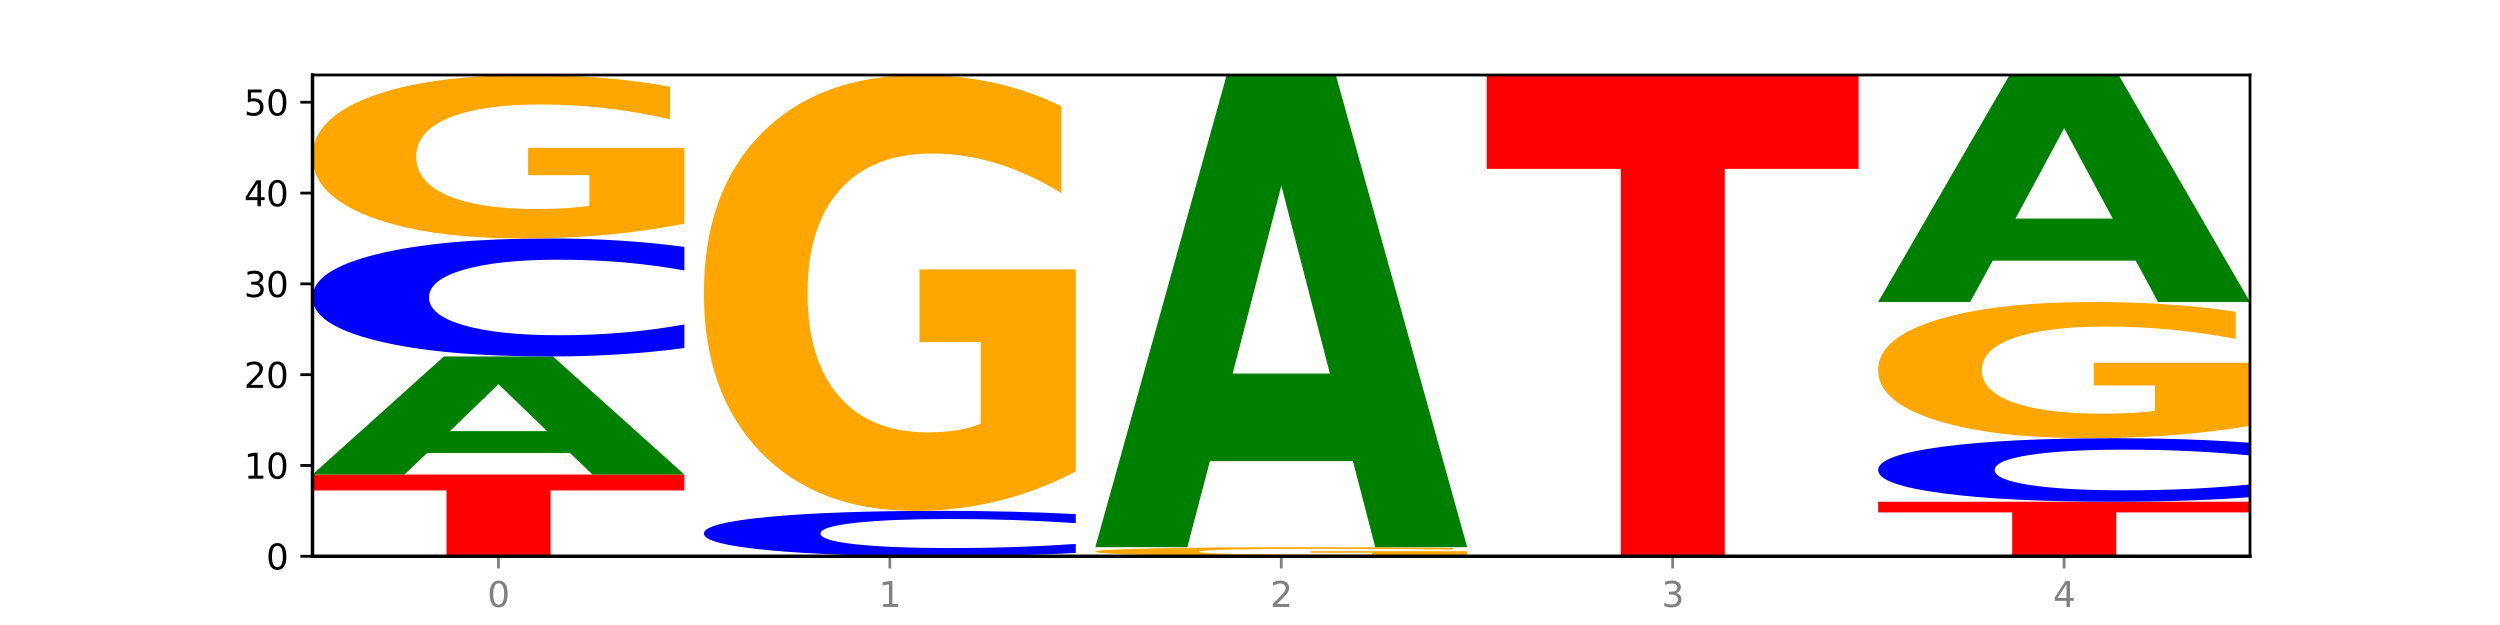 <?xml version="1.0" encoding="utf-8" standalone="no"?>
<!DOCTYPE svg PUBLIC "-//W3C//DTD SVG 1.1//EN"
  "http://www.w3.org/Graphics/SVG/1.1/DTD/svg11.dtd">
<svg xmlns:xlink="http://www.w3.org/1999/xlink" width="720pt" height="180pt" viewBox="0 0 720 180" xmlns="http://www.w3.org/2000/svg" version="1.1">
 <defs>
  <style type="text/css">*{stroke-linejoin: round; stroke-linecap: butt}</style>
 </defs>
 <g id="figure_1">
  <g id="patch_1">
   <path d="M 0 180 
L 720 180 
L 720 0 
L 0 0 
z
" style="fill: #ffffff"/>
  </g>
  <g id="axes_1">
   <g id="patch_2">
    <path d="M 90 160.2 
L 648 160.2 
L 648 21.6 
L 90 21.6 
z
" style="fill: #ffffff"/>
   </g>
   <g id="line2d_1">
    <path d="M 90 160.2 
L 648 160.2 
" clip-path="url(#p839de9e1f1)" style="fill: none; stroke: #000000; stroke-width: 0.5; stroke-linecap: square"/>
   </g>
   <g id="patch_3">
    <path d="M 90 136.664 
L 197.091 136.664 
L 197.091 141.254 
L 158.563 141.254 
L 158.563 160.2 
L 128.603 160.2 
L 128.603 141.254 
L 90 141.254 
L 90 136.664 
z
" clip-path="url(#p839de9e1f1)" style="fill: #ff0000"/>
   </g>
   <g id="patch_4">
    <path d="M 164.182 130.471 
L 122.997 130.471 
L 116.494 136.664 
L 90 136.664 
L 127.835 102.668 
L 159.255 102.668 
L 197.091 136.664 
L 170.619 136.664 
L 164.182 130.471 
z
M 129.565 124.161 
L 157.548 124.161 
L 143.578 110.639 
L 129.565 124.161 
z
" clip-path="url(#p839de9e1f1)" style="fill: #008000"/>
   </g>
   <g id="patch_5">
    <path d="M 197.091 100.231 
Q 188.133 101.439 178.446 102.05 
Q 168.76 102.668 158.21 102.668 
Q 126.749 102.668 108.375 98.089 
Q 90 93.511 90 85.68 
Q 90 77.822 108.375 73.25 
Q 126.749 68.672 158.21 68.672 
Q 168.76 68.672 178.446 69.29 
Q 188.133 69.901 197.091 71.109 
L 197.091 77.885 
Q 188.052 76.284 179.283 75.54 
Q 170.514 74.795 160.827 74.795 
Q 143.451 74.795 133.495 77.696 
Q 123.565 80.589 123.565 85.68 
Q 123.565 90.751 133.495 93.651 
Q 143.451 96.544 160.827 96.544 
Q 170.514 96.544 179.283 95.8 
Q 188.052 95.048 197.091 93.447 
L 197.091 100.231 
z
" clip-path="url(#p839de9e1f1)" style="fill: #0000ff"/>
   </g>
   <g id="patch_6">
    <path d="M 197.091 64.413 
Q 186.291 66.542 174.674 67.612 
Q 163.058 68.672 150.674 68.672 
Q 122.689 68.672 106.344 62.332 
Q 90 55.992 90 45.15 
Q 90 34.182 106.632 27.891 
Q 123.289 21.6 152.258 21.6 
Q 163.418 21.6 173.642 22.456 
Q 183.891 23.302 192.963 24.974 
L 192.963 34.357 
Q 183.603 32.208 174.338 31.149 
Q 165.074 30.079 155.762 30.079 
Q 138.529 30.079 129.193 33.988 
Q 119.857 37.887 119.857 45.15 
Q 119.857 52.346 128.857 56.274 
Q 137.857 60.193 154.418 60.193 
Q 158.93 60.193 162.794 59.969 
Q 166.658 59.736 169.73 59.25 
L 169.73 50.44 
L 152.09 50.44 
L 152.09 42.593 
L 197.091 42.593 
L 197.091 64.413 
z
" clip-path="url(#p839de9e1f1)" style="fill: #ffa600"/>
   </g>
   <g id="patch_7">
    <path d="M 309.818 159.263 
Q 300.86 159.727 291.174 159.962 
Q 281.487 160.2 270.937 160.2 
Q 239.477 160.2 221.102 158.439 
Q 202.727 156.678 202.727 153.666 
Q 202.727 150.644 221.102 148.886 
Q 239.477 147.125 270.937 147.125 
Q 281.487 147.125 291.174 147.362 
Q 300.86 147.597 309.818 148.062 
L 309.818 150.668 
Q 300.779 150.052 292.01 149.766 
Q 283.241 149.48 273.555 149.48 
Q 256.178 149.48 246.222 150.595 
Q 236.293 151.708 236.293 153.666 
Q 236.293 155.616 246.222 156.732 
Q 256.178 157.845 273.555 157.845 
Q 283.241 157.845 292.01 157.558 
Q 300.779 157.269 309.818 156.654 
L 309.818 159.263 
z
" clip-path="url(#p839de9e1f1)" style="fill: #0000ff"/>
   </g>
   <g id="patch_8">
    <path d="M 309.818 135.767 
Q 299.018 141.446 287.402 144.298 
Q 275.785 147.125 263.401 147.125 
Q 235.416 147.125 219.072 130.219 
Q 202.727 113.313 202.727 84.401 
Q 202.727 55.153 219.36 38.376 
Q 236.016 21.6 264.985 21.6 
Q 276.145 21.6 286.37 23.882 
Q 296.618 26.138 305.69 30.598 
L 305.69 55.619 
Q 296.33 49.889 287.066 47.063 
Q 277.801 44.21 268.489 44.21 
Q 251.257 44.21 241.92 54.634 
Q 232.584 65.032 232.584 84.401 
Q 232.584 103.589 241.584 114.064 
Q 250.585 124.514 267.145 124.514 
Q 271.657 124.514 275.521 123.918 
Q 279.385 123.295 282.457 121.999 
L 282.457 98.507 
L 264.817 98.507 
L 264.817 77.582 
L 309.818 77.582 
L 309.818 135.767 
z
" clip-path="url(#p839de9e1f1)" style="fill: #ffa600"/>
   </g>
   <g id="patch_9">
    <path d="M 422.545 159.963 
Q 411.745 160.082 400.129 160.141 
Q 388.513 160.2 376.128 160.2 
Q 348.143 160.2 331.799 159.848 
Q 315.455 159.496 315.455 158.893 
Q 315.455 158.284 332.087 157.934 
Q 348.743 157.585 377.712 157.585 
Q 388.873 157.585 399.097 157.632 
Q 409.345 157.679 418.417 157.772 
L 418.417 158.294 
Q 409.057 158.174 399.793 158.115 
Q 390.529 158.056 381.216 158.056 
Q 363.984 158.056 354.648 158.273 
Q 345.311 158.49 345.311 158.893 
Q 345.311 159.293 354.312 159.511 
Q 363.312 159.729 379.872 159.729 
Q 384.384 159.729 388.249 159.717 
Q 392.113 159.704 395.185 159.677 
L 395.185 159.187 
L 377.544 159.187 
L 377.544 158.751 
L 422.545 158.751 
L 422.545 159.963 
z
" clip-path="url(#p839de9e1f1)" style="fill: #ffa600"/>
   </g>
   <g id="patch_10">
    <path d="M 389.637 132.813 
L 348.451 132.813 
L 341.948 157.585 
L 315.455 157.585 
L 353.29 21.6 
L 384.71 21.6 
L 422.545 157.585 
L 396.074 157.585 
L 389.637 132.813 
z
M 355.02 107.574 
L 383.002 107.574 
L 369.033 53.483 
L 355.02 107.574 
z
" clip-path="url(#p839de9e1f1)" style="fill: #008000"/>
   </g>
   <g id="patch_11">
    <path d="M 428.182 21.6 
L 535.273 21.6 
L 535.273 48.631 
L 496.745 48.631 
L 496.745 160.2 
L 466.784 160.2 
L 466.784 48.631 
L 428.182 48.631 
L 428.182 21.6 
z
" clip-path="url(#p839de9e1f1)" style="fill: #ff0000"/>
   </g>
   <g id="patch_12">
    <path d="M 540.909 144.509 
L 648 144.509 
L 648 147.57 
L 609.472 147.57 
L 609.472 160.2 
L 579.512 160.2 
L 579.512 147.57 
L 540.909 147.57 
L 540.909 144.509 
z
" clip-path="url(#p839de9e1f1)" style="fill: #ff0000"/>
   </g>
   <g id="patch_13">
    <path d="M 648 143.197 
Q 639.042 143.848 629.356 144.177 
Q 619.669 144.509 609.119 144.509 
Q 577.658 144.509 559.284 142.044 
Q 540.909 139.579 540.909 135.362 
Q 540.909 131.131 559.284 128.669 
Q 577.658 126.204 609.119 126.204 
Q 619.669 126.204 629.356 126.537 
Q 639.042 126.866 648 127.516 
L 648 131.165 
Q 638.961 130.303 630.192 129.902 
Q 621.423 129.501 611.736 129.501 
Q 594.36 129.501 584.404 131.063 
Q 574.474 132.621 574.474 135.362 
Q 574.474 138.092 584.404 139.654 
Q 594.36 141.212 611.736 141.212 
Q 621.423 141.212 630.192 140.811 
Q 638.961 140.407 648 139.544 
L 648 143.197 
z
" clip-path="url(#p839de9e1f1)" style="fill: #0000ff"/>
   </g>
   <g id="patch_14">
    <path d="M 648 122.655 
Q 637.2 124.429 625.583 125.321 
Q 613.967 126.204 601.583 126.204 
Q 573.598 126.204 557.254 120.921 
Q 540.909 115.638 540.909 106.603 
Q 540.909 97.463 557.542 92.22 
Q 574.198 86.977 603.167 86.977 
Q 614.327 86.977 624.551 87.69 
Q 634.8 88.395 643.872 89.789 
L 643.872 97.608 
Q 634.512 95.818 625.247 94.934 
Q 615.983 94.043 606.671 94.043 
Q 589.438 94.043 580.102 97.301 
Q 570.766 100.55 570.766 106.603 
Q 570.766 112.599 579.766 115.873 
Q 588.766 119.138 605.327 119.138 
Q 609.839 119.138 613.703 118.952 
Q 617.567 118.757 620.639 118.352 
L 620.639 111.011 
L 602.999 111.011 
L 602.999 104.472 
L 648 104.472 
L 648 122.655 
z
" clip-path="url(#p839de9e1f1)" style="fill: #ffa600"/>
   </g>
   <g id="patch_15">
    <path d="M 615.091 75.068 
L 573.906 75.068 
L 567.403 86.977 
L 540.909 86.977 
L 578.745 21.6 
L 610.165 21.6 
L 648 86.977 
L 621.528 86.977 
L 615.091 75.068 
z
M 580.474 62.934 
L 608.457 62.934 
L 594.487 36.929 
L 580.474 62.934 
z
" clip-path="url(#p839de9e1f1)" style="fill: #008000"/>
   </g>
   <g id="matplotlib.axis_1">
    <g id="xtick_1">
     <g id="line2d_2">
      <defs>
       <path id="mc87672fb6f" d="M 0 0 
L 0 3.5 
" style="stroke: #808080; stroke-width: 0.8"/>
      </defs>
      <g>
       <use xlink:href="#mc87672fb6f" x="143.545" y="160.2" style="fill: #808080; stroke: #808080; stroke-width: 0.8"/>
      </g>
     </g>
     <g id="text_1">
      <!-- 0 -->
      <g style="fill: #808080" transform="translate(140.364 174.798) scale(0.1 -0.1)">
       <defs>
        <path id="DejaVuSans-30" d="M 2034 4250 
Q 1547 4250 1301 3770 
Q 1056 3291 1056 2328 
Q 1056 1369 1301 889 
Q 1547 409 2034 409 
Q 2525 409 2770 889 
Q 3016 1369 3016 2328 
Q 3016 3291 2770 3770 
Q 2525 4250 2034 4250 
z
M 2034 4750 
Q 2819 4750 3233 4129 
Q 3647 3509 3647 2328 
Q 3647 1150 3233 529 
Q 2819 -91 2034 -91 
Q 1250 -91 836 529 
Q 422 1150 422 2328 
Q 422 3509 836 4129 
Q 1250 4750 2034 4750 
z
" transform="scale(0.016)"/>
       </defs>
       <use xlink:href="#DejaVuSans-30"/>
      </g>
     </g>
    </g>
    <g id="xtick_2">
     <g id="line2d_3">
      <g>
       <use xlink:href="#mc87672fb6f" x="256.273" y="160.2" style="fill: #808080; stroke: #808080; stroke-width: 0.8"/>
      </g>
     </g>
     <g id="text_2">
      <!-- 1 -->
      <g style="fill: #808080" transform="translate(253.091 174.798) scale(0.1 -0.1)">
       <defs>
        <path id="DejaVuSans-31" d="M 794 531 
L 1825 531 
L 1825 4091 
L 703 3866 
L 703 4441 
L 1819 4666 
L 2450 4666 
L 2450 531 
L 3481 531 
L 3481 0 
L 794 0 
L 794 531 
z
" transform="scale(0.016)"/>
       </defs>
       <use xlink:href="#DejaVuSans-31"/>
      </g>
     </g>
    </g>
    <g id="xtick_3">
     <g id="line2d_4">
      <g>
       <use xlink:href="#mc87672fb6f" x="369" y="160.2" style="fill: #808080; stroke: #808080; stroke-width: 0.8"/>
      </g>
     </g>
     <g id="text_3">
      <!-- 2 -->
      <g style="fill: #808080" transform="translate(365.819 174.798) scale(0.1 -0.1)">
       <defs>
        <path id="DejaVuSans-32" d="M 1228 531 
L 3431 531 
L 3431 0 
L 469 0 
L 469 531 
Q 828 903 1448 1529 
Q 2069 2156 2228 2338 
Q 2531 2678 2651 2914 
Q 2772 3150 2772 3378 
Q 2772 3750 2511 3984 
Q 2250 4219 1831 4219 
Q 1534 4219 1204 4116 
Q 875 4013 500 3803 
L 500 4441 
Q 881 4594 1212 4672 
Q 1544 4750 1819 4750 
Q 2544 4750 2975 4387 
Q 3406 4025 3406 3419 
Q 3406 3131 3298 2873 
Q 3191 2616 2906 2266 
Q 2828 2175 2409 1742 
Q 1991 1309 1228 531 
z
" transform="scale(0.016)"/>
       </defs>
       <use xlink:href="#DejaVuSans-32"/>
      </g>
     </g>
    </g>
    <g id="xtick_4">
     <g id="line2d_5">
      <g>
       <use xlink:href="#mc87672fb6f" x="481.727" y="160.2" style="fill: #808080; stroke: #808080; stroke-width: 0.8"/>
      </g>
     </g>
     <g id="text_4">
      <!-- 3 -->
      <g style="fill: #808080" transform="translate(478.546 174.798) scale(0.1 -0.1)">
       <defs>
        <path id="DejaVuSans-33" d="M 2597 2516 
Q 3050 2419 3304 2112 
Q 3559 1806 3559 1356 
Q 3559 666 3084 287 
Q 2609 -91 1734 -91 
Q 1441 -91 1130 -33 
Q 819 25 488 141 
L 488 750 
Q 750 597 1062 519 
Q 1375 441 1716 441 
Q 2309 441 2620 675 
Q 2931 909 2931 1356 
Q 2931 1769 2642 2001 
Q 2353 2234 1838 2234 
L 1294 2234 
L 1294 2753 
L 1863 2753 
Q 2328 2753 2575 2939 
Q 2822 3125 2822 3475 
Q 2822 3834 2567 4026 
Q 2313 4219 1838 4219 
Q 1578 4219 1281 4162 
Q 984 4106 628 3988 
L 628 4550 
Q 988 4650 1302 4700 
Q 1616 4750 1894 4750 
Q 2613 4750 3031 4423 
Q 3450 4097 3450 3541 
Q 3450 3153 3228 2886 
Q 3006 2619 2597 2516 
z
" transform="scale(0.016)"/>
       </defs>
       <use xlink:href="#DejaVuSans-33"/>
      </g>
     </g>
    </g>
    <g id="xtick_5">
     <g id="line2d_6">
      <g>
       <use xlink:href="#mc87672fb6f" x="594.455" y="160.2" style="fill: #808080; stroke: #808080; stroke-width: 0.8"/>
      </g>
     </g>
     <g id="text_5">
      <!-- 4 -->
      <g style="fill: #808080" transform="translate(591.273 174.798) scale(0.1 -0.1)">
       <defs>
        <path id="DejaVuSans-34" d="M 2419 4116 
L 825 1625 
L 2419 1625 
L 2419 4116 
z
M 2253 4666 
L 3047 4666 
L 3047 1625 
L 3713 1625 
L 3713 1100 
L 3047 1100 
L 3047 0 
L 2419 0 
L 2419 1100 
L 313 1100 
L 313 1709 
L 2253 4666 
z
" transform="scale(0.016)"/>
       </defs>
       <use xlink:href="#DejaVuSans-34"/>
      </g>
     </g>
    </g>
   </g>
   <g id="matplotlib.axis_2">
    <g id="ytick_1">
     <g id="line2d_7">
      <defs>
       <path id="m5a8e1e5233" d="M 0 0 
L -3.5 0 
" style="stroke: #000000; stroke-width: 0.8"/>
      </defs>
      <g>
       <use xlink:href="#m5a8e1e5233" x="90" y="160.2" style="stroke: #000000; stroke-width: 0.8"/>
      </g>
     </g>
     <g id="text_6">
      <!-- 0 -->
      <g transform="translate(76.638 163.999) scale(0.1 -0.1)">
       <use xlink:href="#DejaVuSans-30"/>
      </g>
     </g>
    </g>
    <g id="ytick_2">
     <g id="line2d_8">
      <g>
       <use xlink:href="#m5a8e1e5233" x="90" y="134.049" style="stroke: #000000; stroke-width: 0.8"/>
      </g>
     </g>
     <g id="text_7">
      <!-- 10 -->
      <g transform="translate(70.275 137.848) scale(0.1 -0.1)">
       <use xlink:href="#DejaVuSans-31"/>
       <use xlink:href="#DejaVuSans-30" x="63.623"/>
      </g>
     </g>
    </g>
    <g id="ytick_3">
     <g id="line2d_9">
      <g>
       <use xlink:href="#m5a8e1e5233" x="90" y="107.898" style="stroke: #000000; stroke-width: 0.8"/>
      </g>
     </g>
     <g id="text_8">
      <!-- 20 -->
      <g transform="translate(70.275 111.697) scale(0.1 -0.1)">
       <use xlink:href="#DejaVuSans-32"/>
       <use xlink:href="#DejaVuSans-30" x="63.623"/>
      </g>
     </g>
    </g>
    <g id="ytick_4">
     <g id="line2d_10">
      <g>
       <use xlink:href="#m5a8e1e5233" x="90" y="81.747" style="stroke: #000000; stroke-width: 0.8"/>
      </g>
     </g>
     <g id="text_9">
      <!-- 30 -->
      <g transform="translate(70.275 85.546) scale(0.1 -0.1)">
       <use xlink:href="#DejaVuSans-33"/>
       <use xlink:href="#DejaVuSans-30" x="63.623"/>
      </g>
     </g>
    </g>
    <g id="ytick_5">
     <g id="line2d_11">
      <g>
       <use xlink:href="#m5a8e1e5233" x="90" y="55.596" style="stroke: #000000; stroke-width: 0.8"/>
      </g>
     </g>
     <g id="text_10">
      <!-- 40 -->
      <g transform="translate(70.275 59.395) scale(0.1 -0.1)">
       <use xlink:href="#DejaVuSans-34"/>
       <use xlink:href="#DejaVuSans-30" x="63.623"/>
      </g>
     </g>
    </g>
    <g id="ytick_6">
     <g id="line2d_12">
      <g>
       <use xlink:href="#m5a8e1e5233" x="90" y="29.445" style="stroke: #000000; stroke-width: 0.8"/>
      </g>
     </g>
     <g id="text_11">
      <!-- 50 -->
      <g transform="translate(70.275 33.245) scale(0.1 -0.1)">
       <defs>
        <path id="DejaVuSans-35" d="M 691 4666 
L 3169 4666 
L 3169 4134 
L 1269 4134 
L 1269 2991 
Q 1406 3038 1543 3061 
Q 1681 3084 1819 3084 
Q 2600 3084 3056 2656 
Q 3513 2228 3513 1497 
Q 3513 744 3044 326 
Q 2575 -91 1722 -91 
Q 1428 -91 1123 -41 
Q 819 9 494 109 
L 494 744 
Q 775 591 1075 516 
Q 1375 441 1709 441 
Q 2250 441 2565 725 
Q 2881 1009 2881 1497 
Q 2881 1984 2565 2268 
Q 2250 2553 1709 2553 
Q 1456 2553 1204 2497 
Q 953 2441 691 2322 
L 691 4666 
z
" transform="scale(0.016)"/>
       </defs>
       <use xlink:href="#DejaVuSans-35"/>
       <use xlink:href="#DejaVuSans-30" x="63.623"/>
      </g>
     </g>
    </g>
   </g>
   <g id="patch_16">
    <path d="M 90 160.2 
L 90 21.6 
" style="fill: none; stroke: #000000; stroke-linejoin: miter; stroke-linecap: square"/>
   </g>
   <g id="patch_17">
    <path d="M 648 160.2 
L 648 21.6 
" style="fill: none; stroke: #000000; stroke-width: 0.8; stroke-linejoin: miter; stroke-linecap: square"/>
   </g>
   <g id="patch_18">
    <path d="M 90 160.2 
L 648 160.2 
" style="fill: none; stroke: #000000; stroke-linejoin: miter; stroke-linecap: square"/>
   </g>
   <g id="patch_19">
    <path d="M 90 21.6 
L 648 21.6 
" style="fill: none; stroke: #000000; stroke-width: 0.8; stroke-linejoin: miter; stroke-linecap: square"/>
   </g>
  </g>
 </g>
 <defs>
  <clipPath id="p839de9e1f1">
   <rect x="90" y="21.6" width="558" height="138.6"/>
  </clipPath>
 </defs>
</svg>

